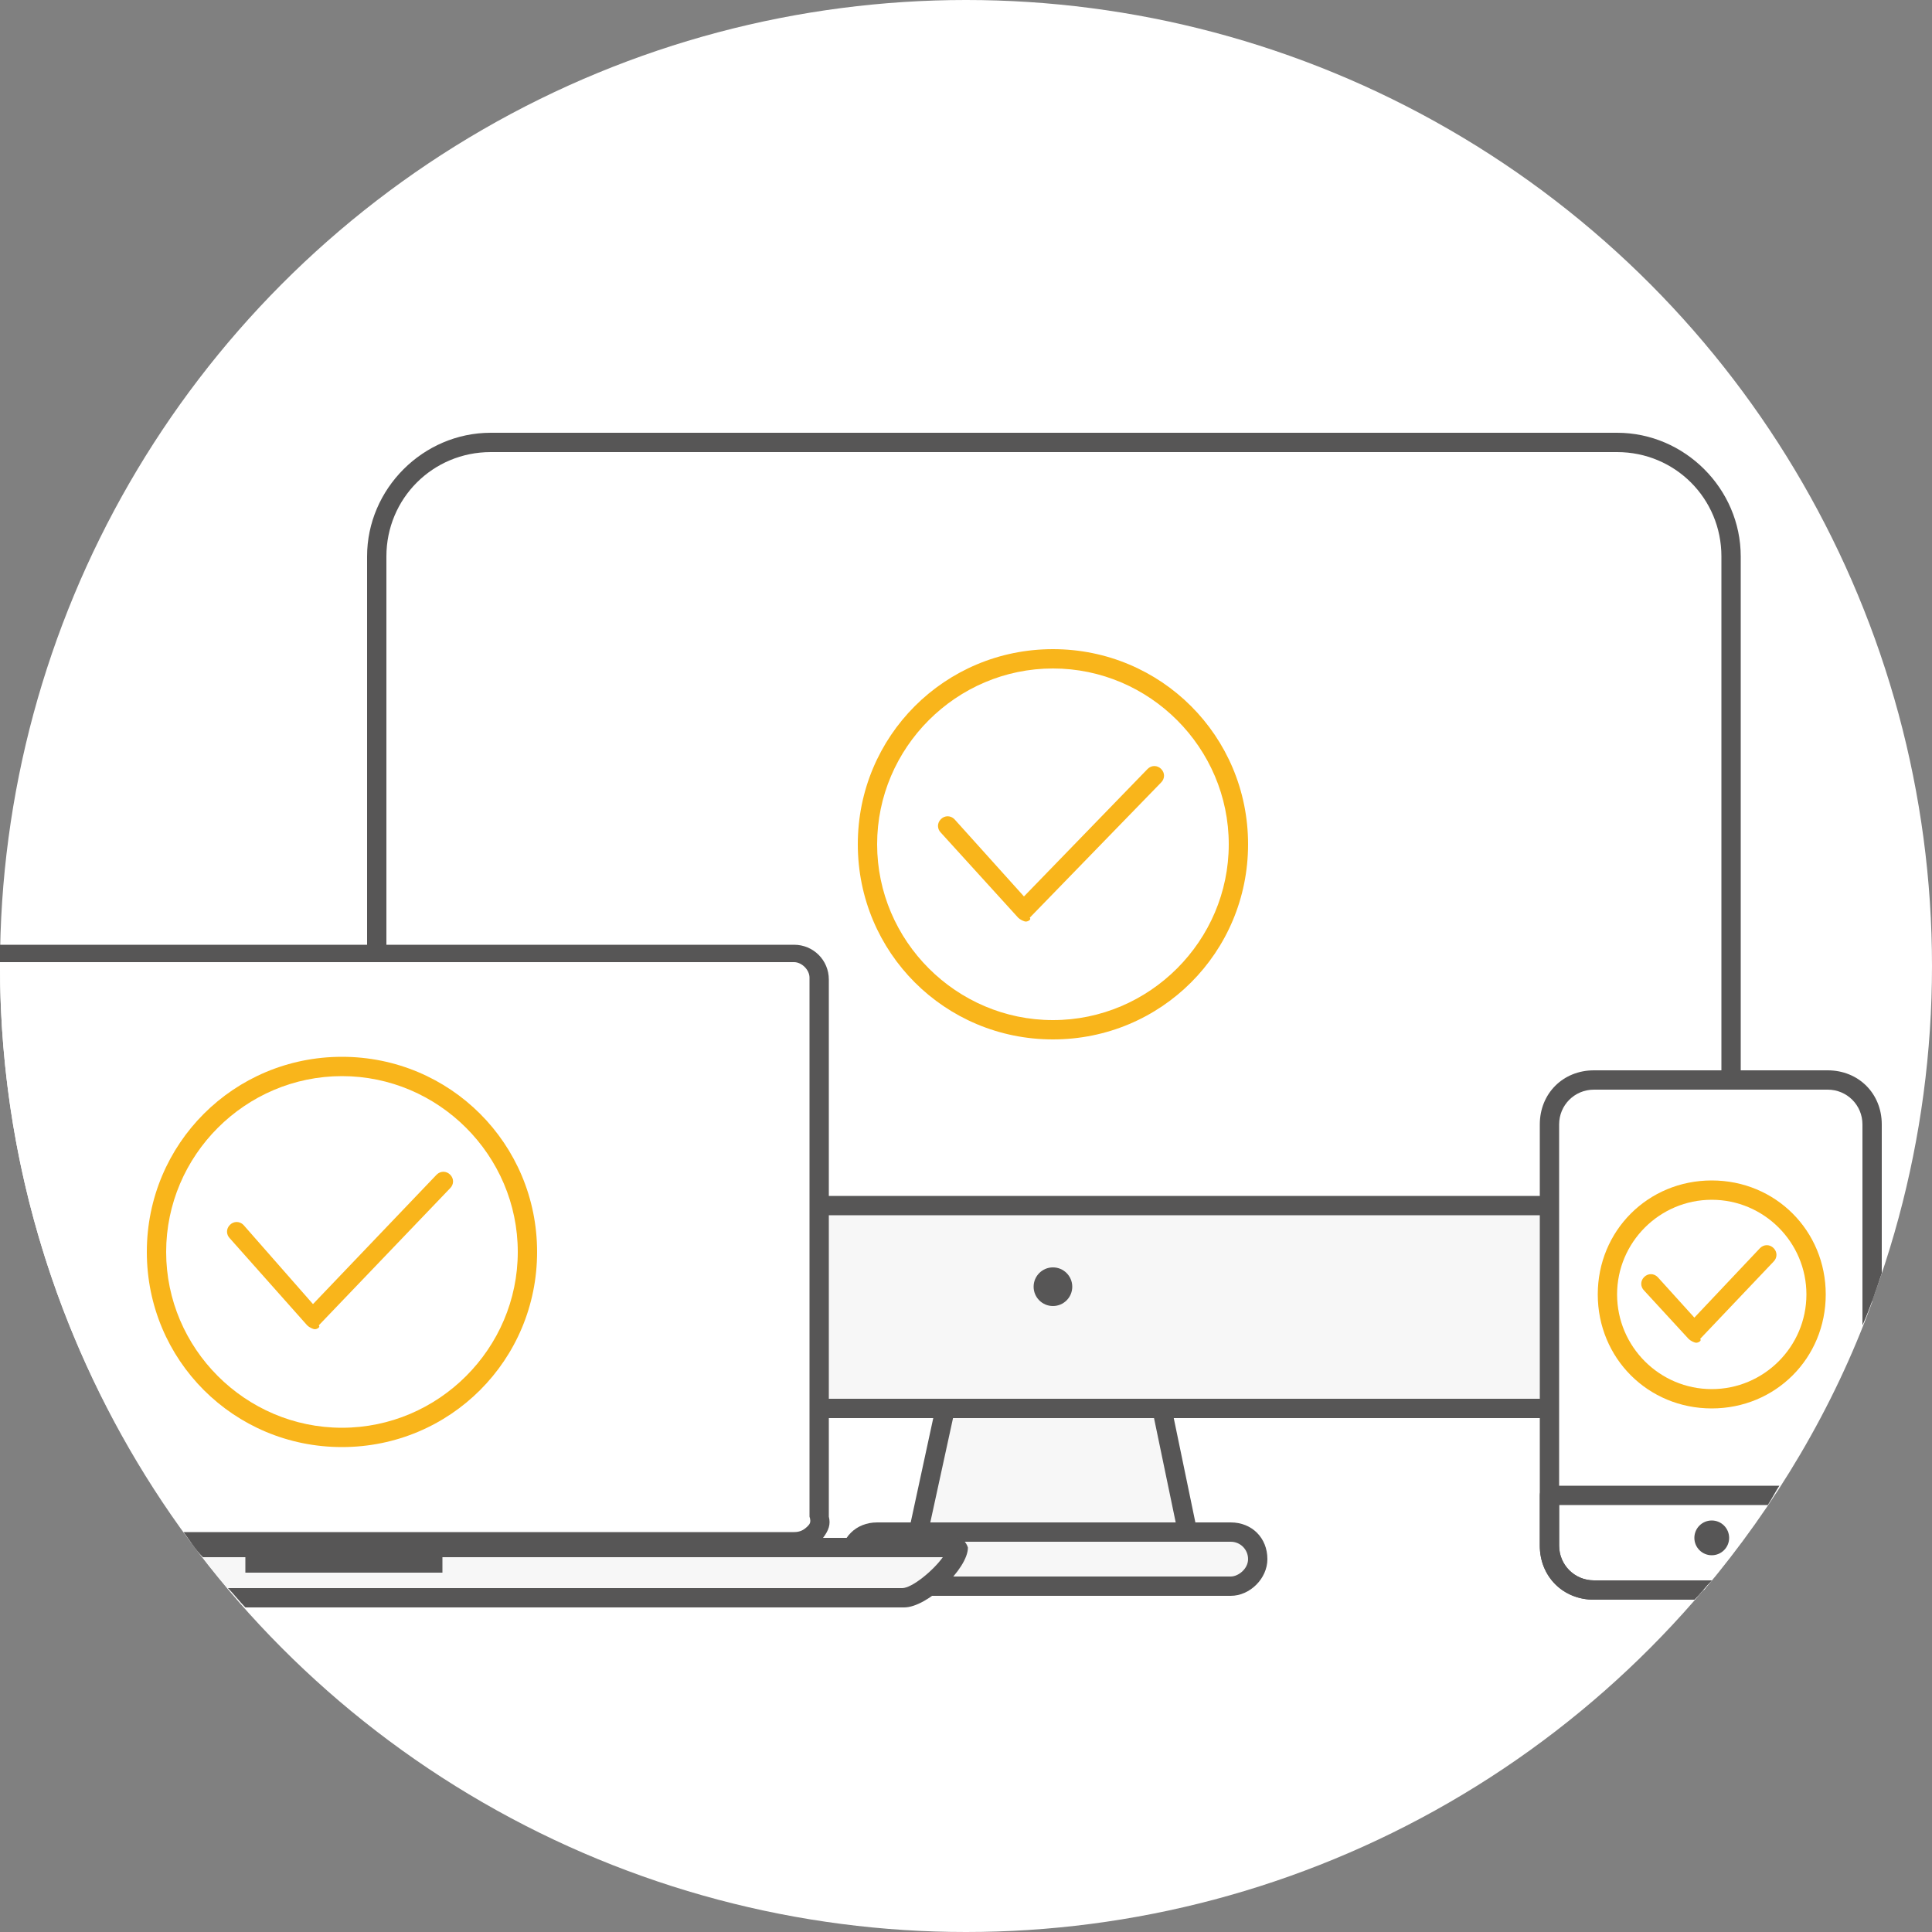 <?xml version="1.0" encoding="utf-8"?>
<!-- Generator: Adobe Illustrator 21.0.2, SVG Export Plug-In . SVG Version: 6.00 Build 0)  -->
<svg version="1.1" id="Warstwa_1" xmlns="http://www.w3.org/2000/svg" xmlns:xlink="http://www.w3.org/1999/xlink" x="0px" y="0px"
	 viewBox="0 0 100 100" style="enable-background:new 0 0 100 100;" xml:space="preserve">
<rect x="0" y="0" width="100" height="100" fill="#808080" stroke="none"/>
<style type="text/css">
	.st0{fill:#FFFFFF;}
	.st1{fill:#F7F7F7;}
	.st2{fill:#575656;}
	.st3{fill:#F9B51B;}
</style>
<g>
	<g>
		<circle class="st0" cx="50" cy="50" r="50"/>
	</g>
</g>
<g>
	<g>
		<g>
			<polygon class="st1" points="61.6,80 47.4,80 49.8,68.9 59.3,68.9 			"/>
			<path class="st2" d="M61.6,80.5H47.4c-0.2,0-0.3-0.1-0.4-0.2c-0.1-0.1-0.1-0.3-0.1-0.4l2.4-11.1c0-0.2,0.3-0.4,0.5-0.4h9.5
				c0.2,0,0.4,0.2,0.5,0.4l2.3,11.1c0,0.1,0,0.3-0.1,0.4C61.9,80.4,61.8,80.5,61.6,80.5z M48,79.5h13l-2.1-10.1h-8.7L48,79.5z"/>
		</g>
		<g>
			<path class="st0" d="M83.7,72.9H25.4c-3.3,0-5.9-2.7-5.9-5.9V28.8c0-3.3,2.7-5.9,5.9-5.9h58.3c3.3,0,5.9,2.7,5.9,5.9V67
				C89.6,70.2,86.9,72.9,83.7,72.9z"/>
			<path class="st2" d="M83.7,73.4H25.4c-3.5,0-6.4-2.9-6.4-6.4V28.8c0-3.5,2.9-6.4,6.4-6.4h58.3c3.5,0,6.4,2.9,6.4,6.4V67
				C90.1,70.5,87.2,73.4,83.7,73.4z M25.4,23.4c-3,0-5.4,2.4-5.4,5.4V67c0,3,2.4,5.4,5.4,5.4h58.3c2.9,0,5.4-2.5,5.4-5.4V28.8
				c0-3-2.4-5.4-5.4-5.4H25.4z"/>
		</g>
		<g>
			<path class="st1" d="M89.6,62.4V67c0,3.3-2.7,5.9-5.9,5.9H25.4c-3.3,0-5.9-2.7-5.9-5.9v-4.5"/>
			<path class="st2" d="M83.7,73.4H25.4c-3.5,0-6.4-2.9-6.4-6.4v-4.5c0-0.3,0.2-0.5,0.5-0.5s0.5,0.2,0.5,0.5V67c0,3,2.4,5.4,5.4,5.4
				h58.3c3,0,5.4-2.4,5.4-5.4v-4.6c0-0.3,0.2-0.5,0.5-0.5s0.5,0.2,0.5,0.5V67C90.1,70.5,87.2,73.4,83.7,73.4z"/>
		</g>
		<g>
			<path class="st2" d="M89.6,62.9H19.5c-0.3,0-0.5-0.2-0.5-0.5s0.2-0.5,0.5-0.5h70.1c0.3,0,0.5,0.2,0.5,0.5S89.9,62.9,89.6,62.9z"
				/>
		</g>
		<g>
			<circle class="st2" cx="54.5" cy="66.6" r="1"/>
		</g>
		<g>
			<path class="st1" d="M63.7,82.1H45.4c-0.8,0-1.4-0.6-1.4-1.4l0,0c0-0.8,0.6-1.4,1.4-1.4h18.3c0.8,0,1.4,0.6,1.4,1.4l0,0
				C65.1,81.5,64.4,82.1,63.7,82.1z"/>
			<path class="st2" d="M63.7,82.6H45.4c-1.1,0-1.9-0.8-1.9-1.9s0.8-1.9,1.9-1.9h18.3c1.1,0,1.9,0.8,1.9,1.9
				C65.6,81.7,64.7,82.6,63.7,82.6z M45.4,79.8c-0.5,0-0.9,0.4-0.9,0.9s0.4,0.9,0.9,0.9h18.3c0.4,0,0.9-0.4,0.9-0.9
				s-0.4-0.9-0.9-0.9H45.4z"/>
		</g>
	</g>
	<g>
		<g>
			<path class="st0" d="M96.9,67.4v-9.2c0-1.3-1-2.3-2.3-2.3H82.5c-1.3,0-2.3,1-2.3,2.3V80c0,1.3,1,2.3,2.3,2.3h5.7
				C91.9,77.9,94.9,72.9,96.9,67.4z"/>
			<g>
				<path class="st2" d="M88.6,81.8h-6.1c-1,0-1.8-0.8-1.8-1.8v-2.6c0-0.3-0.2-0.5-0.5-0.5s-0.5,0.2-0.5,0.5V80
					c0,1.6,1.2,2.8,2.8,2.8h5.2C88,82.5,88.3,82.1,88.6,81.8z"/>
			</g>
			<path class="st2" d="M97.4,65.9v-7.7c0-1.6-1.2-2.8-2.8-2.8H82.5c-1.6,0-2.8,1.2-2.8,2.8V80c0,1.6,1.2,2.8,2.8,2.8h5.2
				c0.3-0.3,0.6-0.7,0.9-1h-6.1c-1,0-1.8-0.8-1.8-1.8v-2.1h10.8c0.2-0.3,0.4-0.7,0.6-1H80.7V58.2c0-1,0.8-1.8,1.8-1.8h12.1
				c1,0,1.8,0.8,1.8,1.8v10.4C96.8,67.7,97.1,66.8,97.4,65.9z"/>
		</g>
		<g>
			<circle class="st2" cx="88.6" cy="79.6" r="0.9"/>
		</g>
	</g>
	<g>
		<path class="st0" d="M42.4,50.7c0-0.7-0.6-1.3-1.3-1.3H0c0,0.2,0,0.4,0,0.6c0,11.2,3.7,21.5,9.9,29.8h31.2c0.8,0,1.4-0.6,1.3-1.3
			V50.7z"/>
		<g>
			<path class="st1" d="M12.2,82.7h34.5c0.9,0,2.8-1.8,2.8-2.6H10.1C10.8,81,11.5,81.9,12.2,82.7z"/>
			<path class="st2" d="M49.5,79.6h-6.9c0.3-0.4,0.4-0.7,0.3-1.1V50.7c0-1-0.8-1.8-1.8-1.8H0c0,0.3,0,0.6,0,0.9h41.1
				c0.4,0,0.8,0.4,0.8,0.8v27.9c0.1,0.3,0,0.4-0.1,0.5c-0.2,0.2-0.4,0.3-0.7,0.3H9.5c0.3,0.4,0.6,0.9,1,1.3h38.3
				c-0.5,0.7-1.6,1.6-2.1,1.6H11.8c0.3,0.3,0.6,0.7,0.9,1h34.1c1.2,0,3.3-2,3.3-3.1C50,79.8,49.8,79.6,49.5,79.6z"/>
		</g>
		<g>
			<rect x="12.7" y="80.4" class="st2" width="10.2" height="1"/>
		</g>
	</g>
	<g>
		<g>
			<path class="st3" d="M53.1,47.7L53.1,47.7c-0.1,0-0.3-0.1-0.4-0.2l-4-4.4c-0.2-0.2-0.2-0.5,0-0.7s0.5-0.2,0.7,0l3.6,4l6.4-6.6
				c0.2-0.2,0.5-0.2,0.7,0s0.2,0.5,0,0.7l-6.8,7C53.4,47.6,53.2,47.7,53.1,47.7z"/>
		</g>
		<g>
			<path class="st3" d="M54.5,53.8c-5.6,0-10.1-4.5-10.1-10.1s4.5-10.1,10.1-10.1s10.1,4.5,10.1,10.1S60.1,53.8,54.5,53.8z
				 M54.5,34.6c-5,0-9.1,4.1-9.1,9.1s4.1,9.1,9.1,9.1s9.1-4.1,9.1-9.1S59.5,34.6,54.5,34.6z"/>
		</g>
	</g>
	<g>
		<g>
			<path class="st3" d="M16.3,68.8L16.3,68.8c-0.1,0-0.3-0.1-0.4-0.2l-4-4.5c-0.2-0.2-0.2-0.5,0-0.7s0.5-0.2,0.7,0l3.6,4.1l6.4-6.7
				c0.2-0.2,0.5-0.2,0.7,0s0.2,0.5,0,0.7l-6.8,7.1C16.6,68.7,16.4,68.8,16.3,68.8z"/>
		</g>
		<g>
			<path class="st3" d="M17.7,74.9c-5.6,0-10.1-4.5-10.1-10.1s4.5-10.1,10.1-10.1s10.1,4.5,10.1,10.1S23.3,74.9,17.7,74.9z
				 M17.7,55.7c-5,0-9.1,4.1-9.1,9.1s4.1,9.1,9.1,9.1s9.1-4.1,9.1-9.1C26.8,59.8,22.7,55.7,17.7,55.7z"/>
		</g>
	</g>
	<g>
		<g>
			<path class="st3" d="M87.8,69.5c-0.1,0-0.3-0.1-0.4-0.2l-2.3-2.5c-0.2-0.2-0.2-0.5,0-0.7s0.5-0.2,0.7,0l1.9,2.1l3.4-3.6
				c0.2-0.2,0.5-0.2,0.7,0s0.2,0.5,0,0.7l-3.8,4C88.1,69.4,87.9,69.5,87.8,69.5z"/>
		</g>
		<g>
			<path class="st3" d="M88.6,72.9c-3.3,0-5.9-2.6-5.9-5.9s2.6-5.9,5.9-5.9s5.9,2.6,5.9,5.9S91.9,72.9,88.6,72.9z M88.6,62.1
				c-2.7,0-4.9,2.2-4.9,4.9s2.2,4.9,4.9,4.9c2.7,0,4.9-2.2,4.9-4.9S91.3,62.1,88.6,62.1z"/>
		</g>
	</g>
</g>
</svg>
